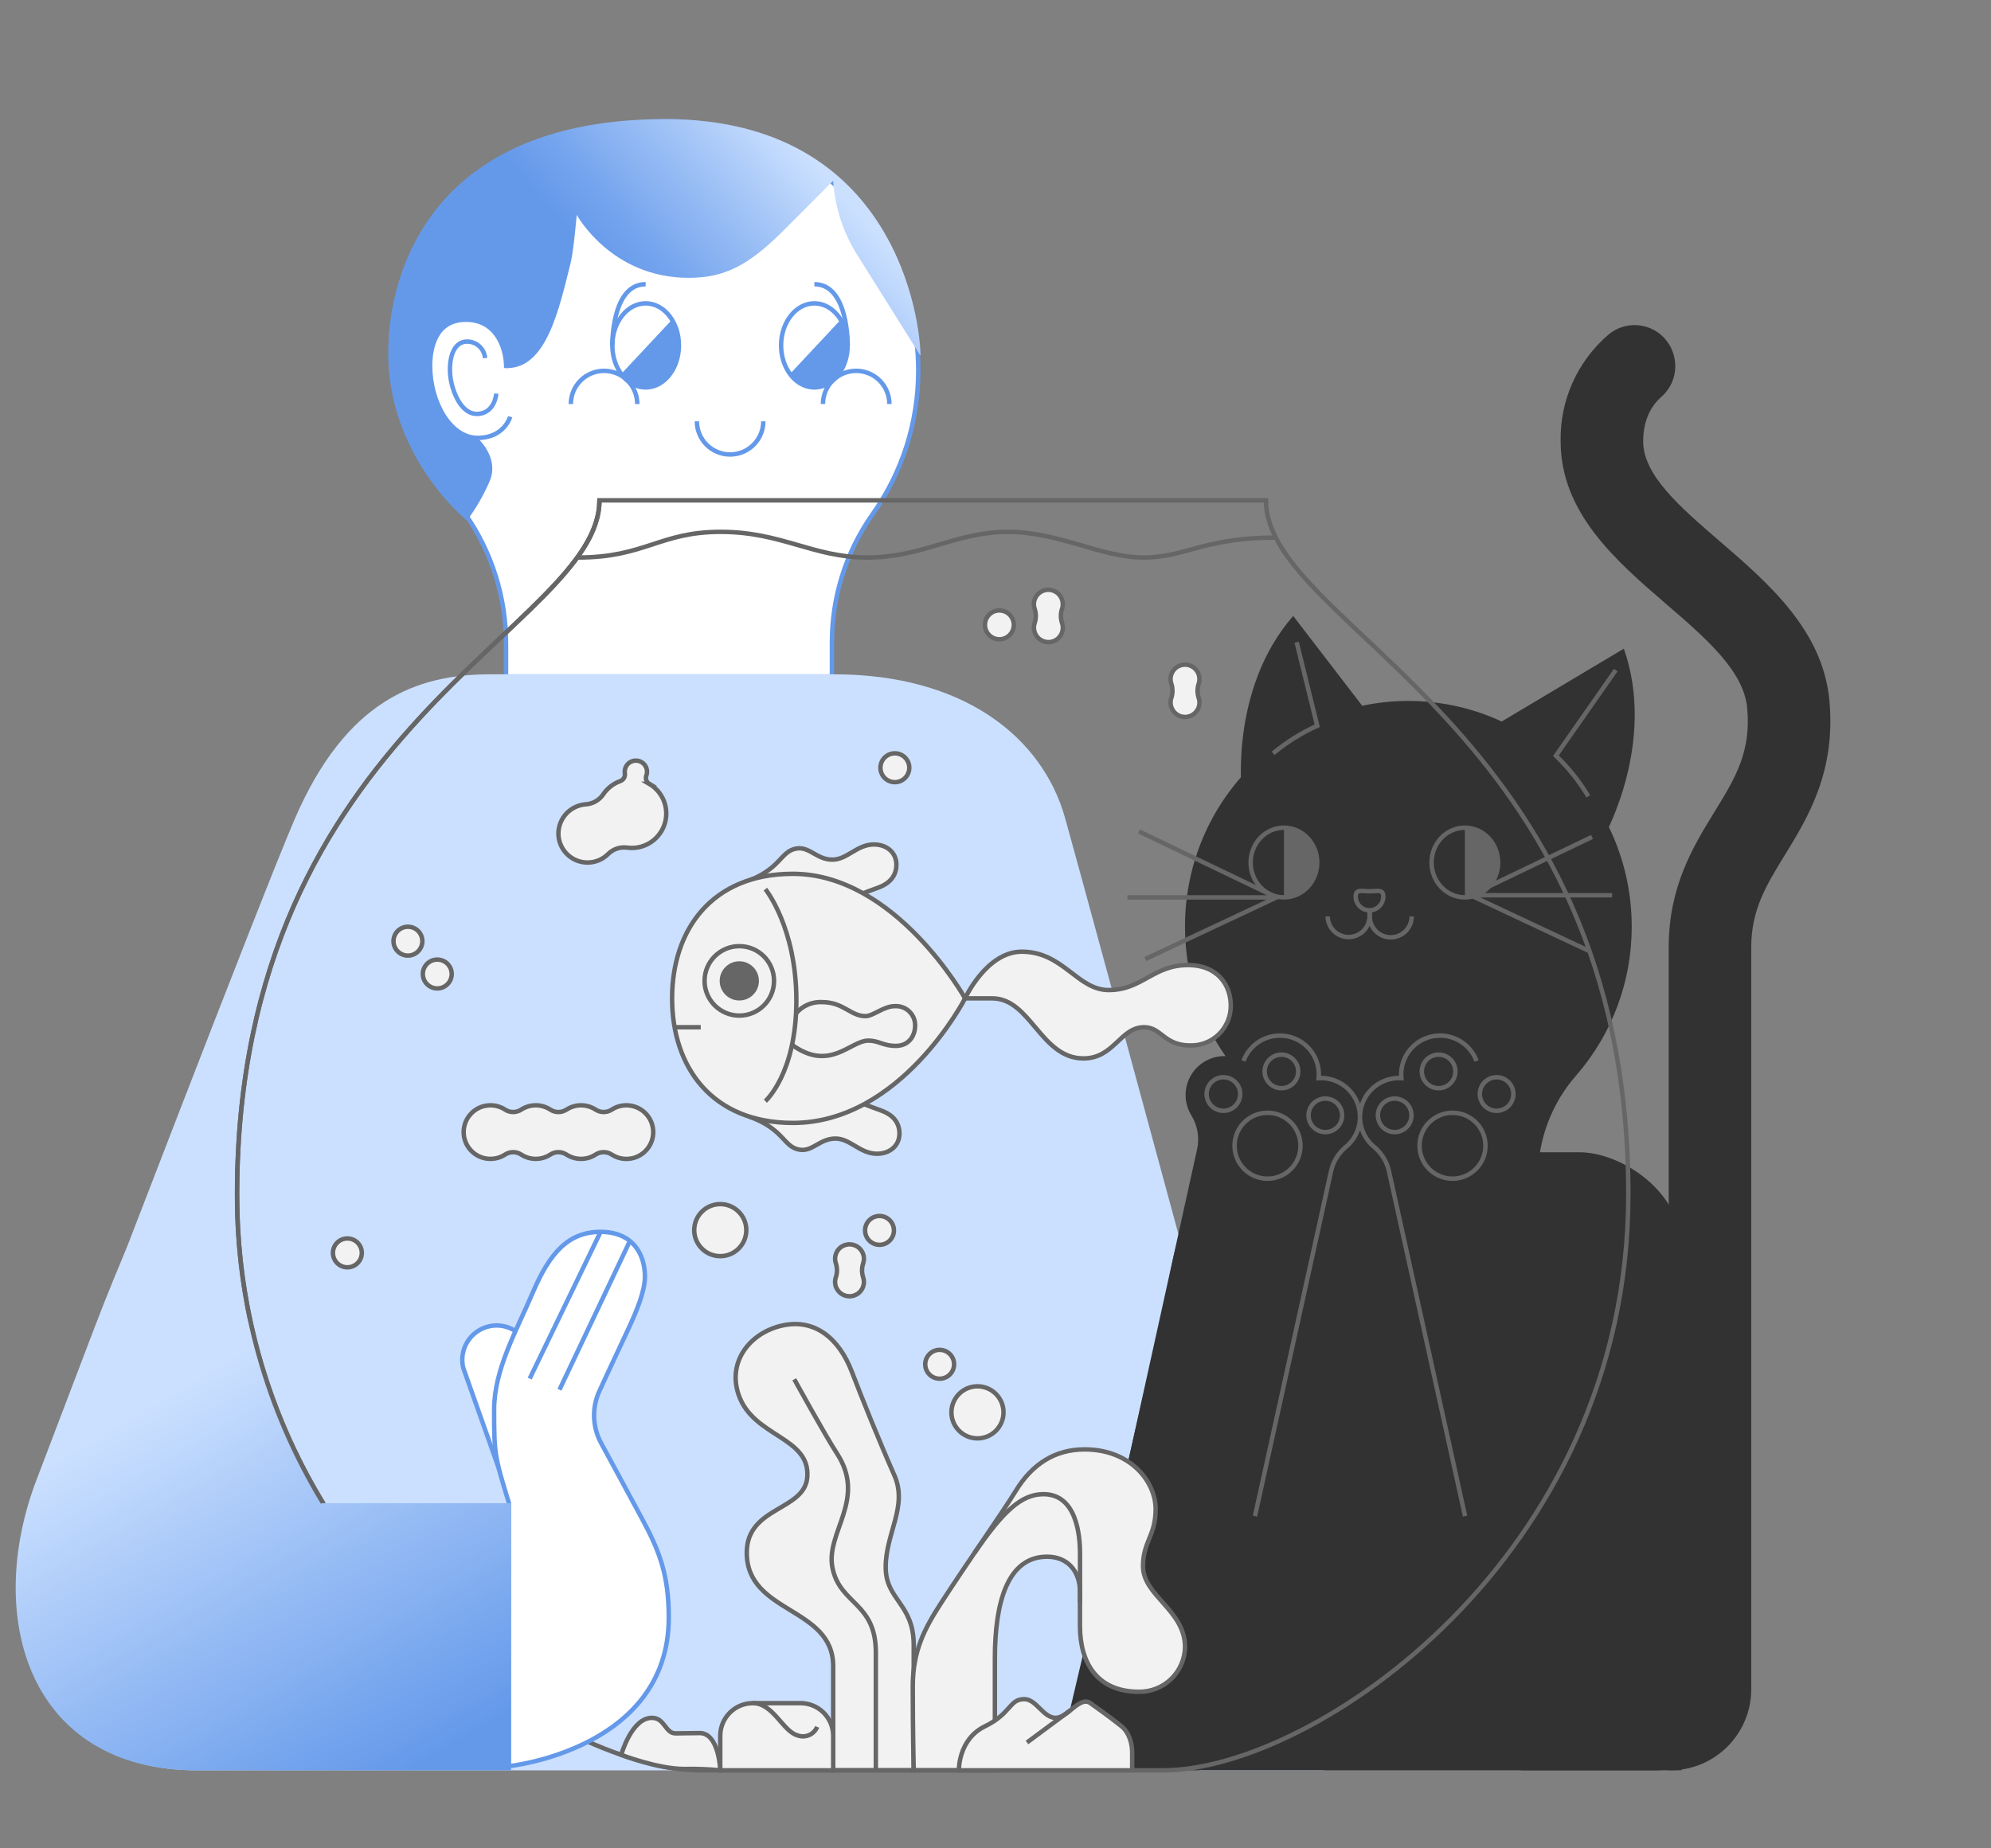 <svg width="448" height="416" viewBox="0 0 448 416" fill="none" xmlns="http://www.w3.org/2000/svg">
<rect x="0" y="0" width="448" height="416" fill="#808080" stroke="none"/>
<path d="M206.621 83.37V83.371C206.64 94.997 203.026 106.339 196.283 115.813L196.282 115.816C190.316 124.312 187.14 134.452 187.195 144.833C187.195 144.833 187.195 144.834 187.195 144.834L187.195 152.264H113.865V145.148C113.931 134.632 110.735 124.355 104.717 115.73L104.716 115.728C99.626 108.527 96.307 100.227 95.029 91.502C93.75 82.778 94.547 73.876 97.356 65.517C100.165 57.159 104.906 49.581 111.194 43.398C117.483 37.214 125.141 32.601 133.548 29.931C141.954 27.262 150.872 26.612 159.577 28.035C168.282 29.457 176.529 32.911 183.647 38.117C190.766 43.323 196.557 50.134 200.549 57.997C204.54 65.86 206.621 74.553 206.621 83.37Z" fill="white" stroke="#6499EA"/>
<path d="M48.452 338.311H114.537V398.438H44.293C6.841 398.438 -3.286 364.104 8.536 333.007C21.083 300.004 59.15 200.895 66.346 184.271C77.86 157.678 93.682 151.764 110.328 151.764H187.695C216.612 151.764 234.457 165.733 239.631 184.017C243.734 198.513 297.885 398.443 297.885 398.443H78.163" fill="#CBE0FF"/>
<path fill-rule="evenodd" clip-rule="evenodd" d="M367.157 208.548C367.157 180.498 344.656 157.758 316.898 157.758C289.14 157.758 266.639 180.5 266.639 208.548C266.614 220.817 271.024 232.681 279.057 241.956C284.592 248.237 287.675 256.303 287.74 264.673V267.244H346.054V264.673C346.119 256.303 349.202 248.237 354.737 241.956C362.772 232.682 367.182 220.817 367.157 208.548Z" fill="#323232"/>
<path d="M313.982 259.34H355.474C364.202 259.34 377.287 267.291 378.377 279.549C379.467 291.806 378.377 398.438 378.377 398.438H237.529C237.529 398.438 260.165 303.367 263.726 284.356C267.48 264.322 286.229 259.335 296.582 259.335L313.982 259.34Z" fill="#323232"/>
<path d="M301.106 243.524C299.748 242.853 298.238 242.55 296.727 242.646C296.926 240.531 296.349 238.415 295.103 236.694C293.856 234.973 292.026 233.764 289.954 233.292C287.882 232.82 285.708 233.118 283.839 234.13C281.971 235.142 280.534 236.799 279.797 238.792C278.315 237.961 276.622 237.585 274.928 237.709C273.425 237.812 271.975 238.302 270.717 239.129C269.459 239.957 268.435 241.094 267.746 242.433C267.056 243.771 266.723 245.265 266.78 246.769C266.836 248.273 267.279 249.738 268.067 251.021C269.474 253.309 269.937 256.054 269.359 258.676L238.524 398.438H269.766C269.766 398.438 294.357 286.965 299.464 263.764C299.906 261.588 301.072 259.625 302.771 258.194C303.914 257.268 304.806 256.069 305.363 254.707C305.92 253.345 306.125 251.865 305.959 250.403C305.792 248.941 305.259 247.545 304.41 246.343C303.561 245.142 302.422 244.173 301.099 243.528L301.106 243.524Z" fill="#323232"/>
<path d="M275.283 250.004C277.37 250.004 279.061 248.314 279.061 246.228C279.061 244.143 277.37 242.452 275.283 242.452C273.197 242.452 271.506 244.143 271.506 246.228C271.506 248.314 273.197 250.004 275.283 250.004Z" fill="#323232" stroke="#666666" stroke-miterlimit="10"/>
<path d="M288.336 244.918C290.422 244.918 292.114 243.228 292.114 241.142C292.114 239.057 290.422 237.366 288.336 237.366C286.25 237.366 284.559 239.057 284.559 241.142C284.559 243.228 286.25 244.918 288.336 244.918Z" fill="#323232" stroke="#666666" stroke-miterlimit="10"/>
<path d="M298.219 254.797C300.305 254.797 301.996 253.106 301.996 251.021C301.996 248.935 300.305 247.245 298.219 247.245C296.133 247.245 294.442 248.935 294.442 251.021C294.442 253.106 296.133 254.797 298.219 254.797Z" fill="#323232" stroke="#666666" stroke-miterlimit="10"/>
<path d="M285.21 265.281C289.307 265.281 292.629 261.96 292.629 257.864C292.629 253.768 289.307 250.447 285.21 250.447C281.112 250.447 277.791 253.768 277.791 257.864C277.791 261.96 281.112 265.281 285.21 265.281Z" fill="#323232" stroke="#666666" stroke-miterlimit="10"/>
<path d="M282.383 341.233C282.383 341.233 294.357 286.964 299.464 263.764C299.906 261.587 301.071 259.624 302.771 258.194C303.914 257.268 304.806 256.068 305.363 254.707C305.92 253.345 306.125 251.865 305.958 250.403C305.792 248.941 305.259 247.545 304.41 246.343C303.561 245.141 302.422 244.173 301.099 243.528C299.742 242.857 298.232 242.554 296.72 242.65C296.92 240.534 296.342 238.419 295.096 236.697C293.85 234.976 292.02 233.767 289.947 233.295C287.875 232.823 285.702 233.121 283.833 234.133C281.964 235.145 280.527 236.803 279.791 238.796" stroke="#666666" stroke-miterlimit="10"/>
<path d="M310.935 243.524C312.293 242.853 313.803 242.55 315.315 242.646C315.115 240.53 315.692 238.414 316.938 236.692C318.184 234.97 320.014 233.761 322.087 233.289C324.159 232.817 326.333 233.115 328.202 234.128C330.071 235.14 331.508 236.798 332.244 238.792C333.725 237.961 335.419 237.584 337.113 237.709C338.616 237.812 340.066 238.301 341.324 239.129C342.582 239.956 343.605 241.094 344.295 242.432C344.985 243.771 345.318 245.264 345.261 246.769C345.205 248.273 344.761 249.738 343.973 251.021C342.567 253.309 342.104 256.053 342.682 258.676L373.517 398.438H342.276C342.276 398.438 317.688 286.964 312.574 263.764C312.132 261.587 310.967 259.625 309.268 258.194C308.124 257.268 307.233 256.069 306.676 254.707C306.119 253.345 305.914 251.865 306.08 250.403C306.247 248.941 306.78 247.545 307.629 246.343C308.478 245.141 309.617 244.173 310.94 243.528L310.935 243.524Z" fill="#323232"/>
<path d="M336.758 250.004C338.844 250.004 340.535 248.314 340.535 246.228C340.535 244.143 338.844 242.452 336.758 242.452C334.671 242.452 332.98 244.143 332.98 246.228C332.98 248.314 334.671 250.004 336.758 250.004Z" fill="#323232" stroke="#666666" stroke-miterlimit="10"/>
<path d="M323.705 244.918C325.791 244.918 327.482 243.228 327.482 241.142C327.482 239.057 325.791 237.366 323.705 237.366C321.618 237.366 319.927 239.057 319.927 241.142C319.927 243.228 321.618 244.918 323.705 244.918Z" fill="#323232" stroke="#666666" stroke-miterlimit="10"/>
<path d="M313.823 254.797C315.909 254.797 317.6 253.106 317.6 251.021C317.6 248.935 315.909 247.245 313.823 247.245C311.737 247.245 310.045 248.935 310.045 251.021C310.045 253.106 311.737 254.797 313.823 254.797Z" fill="#323232" stroke="#666666" stroke-miterlimit="10"/>
<path d="M326.831 265.281C330.929 265.281 334.25 261.96 334.25 257.864C334.25 253.768 330.929 250.447 326.831 250.447C322.734 250.447 319.412 253.768 319.412 257.864C319.412 261.96 322.734 265.281 326.831 265.281Z" fill="#323232" stroke="#666666" stroke-miterlimit="10"/>
<path d="M329.659 341.233C329.659 341.233 317.689 286.965 312.573 263.764C312.131 261.588 310.966 259.625 309.267 258.194C308.124 257.268 307.232 256.069 306.675 254.707C306.118 253.345 305.913 251.865 306.08 250.403C306.246 248.941 306.779 247.545 307.628 246.343C308.477 245.142 309.616 244.173 310.939 243.528C312.297 242.857 313.807 242.554 315.319 242.65C315.119 240.534 315.695 238.418 316.941 236.696C318.188 234.974 320.018 233.765 322.09 233.293C324.163 232.821 326.337 233.119 328.206 234.132C330.075 235.144 331.512 236.802 332.248 238.796" stroke="#666666" stroke-miterlimit="10"/>
<path d="M375.479 398.439V213.219C375.479 199.493 380.975 190.545 385.826 182.65C390.424 175.166 394.057 169.254 393.143 159.359C392.371 150.99 383.851 143.647 374.831 135.874C363.737 126.313 351.164 115.474 351.164 99.359C351.068 94.816 351.979 90.307 353.831 86.157C355.683 82.007 358.43 78.317 361.876 75.353C363.064 74.339 364.492 73.648 366.024 73.344C367.556 73.04 369.141 73.135 370.626 73.619C372.111 74.102 373.447 74.959 374.506 76.106C375.565 77.254 376.312 78.654 376.675 80.172C377.087 81.788 377.049 83.487 376.565 85.082C376.08 86.678 375.168 88.111 373.927 89.226C371.791 91.082 369.735 94.199 369.735 99.356C369.735 106.968 378.101 114.176 386.958 121.811C397.841 131.186 410.172 141.821 411.637 157.651C413.122 173.701 406.76 184.049 401.651 192.367C397.405 199.28 394.051 204.74 394.051 213.219V380.181C394.051 390.388 385.684 398.613 375.479 398.439Z" fill="#323232"/>
<path d="M337.102 162.861L365.384 145.993C372.778 166.988 361.089 187.984 361.089 187.984" fill="#323232"/>
<path d="M311.041 164.736L290.984 138.624C276.363 155.412 279.48 179.237 279.48 179.237" fill="#323232"/>
<path d="M128.446 90.935C128.446 88.954 129.233 87.053 130.635 85.651C132.037 84.25 133.938 83.463 135.921 83.463C137.903 83.463 139.804 84.25 141.206 85.651C142.608 87.053 143.396 88.954 143.396 90.935" stroke="#6499EA" stroke-miterlimit="10"/>
<path d="M171.757 94.816C171.757 96.798 170.969 98.699 169.568 100.1C168.166 101.502 166.264 102.289 164.282 102.289C162.299 102.289 160.398 101.502 158.996 100.1C157.594 98.699 156.807 96.798 156.807 94.816" stroke="#6499EA" stroke-miterlimit="10"/>
<path d="M185.174 90.935C185.174 88.954 185.961 87.053 187.363 85.651C188.765 84.25 190.666 83.463 192.649 83.463C194.631 83.463 196.533 84.25 197.934 85.651C199.336 87.053 200.124 88.954 200.124 90.935" stroke="#6499EA" stroke-miterlimit="10"/>
<path d="M183.247 87.199C187.384 87.199 190.738 82.963 190.738 77.737C190.738 72.512 187.384 68.276 183.247 68.276C179.11 68.276 175.756 72.512 175.756 77.737C175.756 82.963 179.11 87.199 183.247 87.199Z" stroke="#6499EA" stroke-miterlimit="10"/>
<path fill-rule="evenodd" clip-rule="evenodd" d="M189.171 71.957C190.737 73.471 191.621 80.973 188.085 85.023C184.649 88.96 180.419 87.55 177.756 84.158L189.171 71.957Z" fill="#6499EA"/>
<path d="M145.277 87.199C149.414 87.199 152.768 82.963 152.768 77.737C152.768 72.512 149.414 68.276 145.277 68.276C141.14 68.276 137.786 72.512 137.786 77.737C137.786 82.963 141.14 87.199 145.277 87.199Z" stroke="#6499EA" stroke-miterlimit="10"/>
<path fill-rule="evenodd" clip-rule="evenodd" d="M151.201 71.957C152.768 73.471 153.652 80.973 150.115 85.023C146.679 88.96 142.449 87.55 139.786 84.158L151.201 71.957Z" fill="#6499EA"/>
<path d="M162.067 282.719C165.303 282.719 167.927 280.097 167.927 276.862C167.927 273.627 165.303 271.005 162.067 271.005C158.831 271.005 156.208 273.627 156.208 276.862C156.208 280.097 158.831 282.719 162.067 282.719Z" fill="#F2F2F2" stroke="#666666" stroke-miterlimit="10"/>
<path d="M219.943 323.728C223.179 323.728 225.803 321.105 225.803 317.87C225.803 314.636 223.179 312.013 219.943 312.013C216.707 312.013 214.084 314.636 214.084 317.87C214.084 321.105 216.707 323.728 219.943 323.728Z" fill="#F2F2F2" stroke="#666666" stroke-miterlimit="10"/>
<path d="M91.788 215.07C93.582 215.07 95.035 213.617 95.035 211.824C95.035 210.031 93.582 208.578 91.788 208.578C89.995 208.578 88.541 210.031 88.541 211.824C88.541 213.617 89.995 215.07 91.788 215.07Z" fill="#F2F2F2" stroke="#666666" stroke-miterlimit="10"/>
<path d="M197.898 280.169C199.691 280.169 201.145 278.716 201.145 276.923C201.145 275.13 199.691 273.677 197.898 273.677C196.105 273.677 194.651 275.13 194.651 276.923C194.651 278.716 196.105 280.169 197.898 280.169Z" fill="#F2F2F2" stroke="#666666" stroke-miterlimit="10"/>
<path d="M211.435 310.3C213.228 310.3 214.682 308.846 214.682 307.054C214.682 305.261 213.228 303.808 211.435 303.808C209.641 303.808 208.188 305.261 208.188 307.054C208.188 308.846 209.641 310.3 211.435 310.3Z" fill="#F2F2F2" stroke="#666666" stroke-miterlimit="10"/>
<path d="M98.392 222.462C100.186 222.462 101.639 221.009 101.639 219.216C101.639 217.423 100.186 215.97 98.392 215.97C96.599 215.97 95.145 217.423 95.145 219.216C95.145 221.009 96.599 222.462 98.392 222.462Z" fill="#F2F2F2" stroke="#666666" stroke-miterlimit="10"/>
<path d="M78.162 285.229C79.956 285.229 81.41 283.775 81.41 281.982C81.41 280.19 79.956 278.736 78.162 278.736C76.369 278.736 74.915 280.19 74.915 281.982C74.915 283.775 76.369 285.229 78.162 285.229Z" fill="#F2F2F2" stroke="#666666" stroke-miterlimit="10"/>
<path d="M201.354 176.041C203.148 176.041 204.601 174.588 204.601 172.795C204.601 171.002 203.148 169.549 201.354 169.549C199.561 169.549 198.107 171.002 198.107 172.795C198.107 174.588 199.561 176.041 201.354 176.041Z" fill="#F2F2F2" stroke="#666666" stroke-miterlimit="10"/>
<path d="M224.873 143.882C226.667 143.882 228.12 142.429 228.12 140.636C228.12 138.843 226.667 137.39 224.873 137.39C223.08 137.39 221.626 138.843 221.626 140.636C221.626 142.429 223.08 143.882 224.873 143.882Z" fill="#F2F2F2" stroke="#666666" stroke-miterlimit="10"/>
<path d="M194.269 284.194C194.423 283.663 194.438 283.101 194.316 282.563C194.133 281.788 193.673 281.107 193.022 280.649C192.371 280.191 191.574 279.988 190.783 280.079C189.992 280.169 189.262 280.546 188.731 281.139C188.2 281.732 187.905 282.499 187.902 283.295C187.902 283.678 187.97 284.057 188.104 284.415C188.425 285.463 188.4 286.587 188.03 287.619C187.877 288.15 187.861 288.712 187.984 289.251C188.167 290.025 188.628 290.704 189.279 291.162C189.93 291.619 190.726 291.821 191.516 291.731C192.306 291.64 193.036 291.263 193.567 290.671C194.098 290.079 194.393 289.313 194.397 288.517C194.397 288.135 194.329 287.755 194.195 287.397C193.874 286.349 193.9 285.226 194.269 284.194Z" fill="#F2F2F2" stroke="#666666" stroke-miterlimit="10"/>
<path d="M269.762 153.761C269.915 153.23 269.931 152.669 269.809 152.13C269.712 151.694 269.526 151.284 269.263 150.924C269 150.563 268.666 150.261 268.281 150.035C267.896 149.81 267.469 149.666 267.026 149.613C266.583 149.559 266.134 149.598 265.707 149.725C265.279 149.853 264.883 150.068 264.542 150.355C264.201 150.643 263.923 150.997 263.725 151.397C263.527 151.797 263.414 152.233 263.392 152.678C263.37 153.124 263.44 153.569 263.597 153.986C263.918 155.034 263.893 156.158 263.524 157.19C263.371 157.721 263.355 158.282 263.477 158.821C263.574 159.257 263.76 159.667 264.023 160.027C264.286 160.388 264.62 160.69 265.005 160.916C265.39 161.141 265.817 161.285 266.26 161.338C266.703 161.392 267.152 161.353 267.579 161.225C268.007 161.098 268.403 160.883 268.744 160.596C269.085 160.308 269.363 159.954 269.561 159.554C269.759 159.154 269.872 158.718 269.894 158.273C269.916 157.827 269.846 157.382 269.689 156.965C269.368 155.917 269.393 154.793 269.762 153.761Z" fill="#F2F2F2" stroke="#666666" stroke-miterlimit="10"/>
<path d="M239.014 136.911C239.167 136.38 239.183 135.819 239.061 135.28C238.963 134.845 238.777 134.434 238.515 134.074C238.252 133.714 237.917 133.411 237.532 133.186C237.148 132.96 236.72 132.816 236.278 132.763C235.835 132.71 235.385 132.748 234.958 132.876C234.531 133.004 234.134 133.218 233.793 133.506C233.452 133.793 233.174 134.148 232.976 134.547C232.778 134.947 232.665 135.383 232.643 135.829C232.621 136.274 232.691 136.719 232.849 137.136C233.17 138.185 233.144 139.308 232.775 140.341C232.622 140.872 232.606 141.433 232.729 141.972C232.825 142.408 233.011 142.819 233.273 143.18C233.536 143.541 233.871 143.844 234.256 144.07C234.641 144.296 235.068 144.441 235.512 144.494C235.955 144.548 236.405 144.51 236.833 144.382C237.261 144.254 237.658 144.039 237.999 143.751C238.34 143.463 238.618 143.108 238.816 142.707C239.014 142.307 239.127 141.87 239.148 141.424C239.169 140.978 239.099 140.533 238.94 140.115C238.619 139.067 238.645 137.943 239.014 136.911Z" fill="#F2F2F2" stroke="#666666" stroke-miterlimit="10"/>
<path d="M146.074 176.405C145.766 176.218 145.534 175.928 145.418 175.587C145.301 175.245 145.308 174.874 145.437 174.538C145.561 174.194 145.607 173.827 145.574 173.463C145.54 173.099 145.427 172.747 145.244 172.432C145.06 172.116 144.809 171.844 144.509 171.636C144.209 171.427 143.867 171.286 143.507 171.224C143.147 171.161 142.778 171.178 142.425 171.273C142.072 171.368 141.744 171.539 141.464 171.774C141.185 172.009 140.96 172.302 140.805 172.633C140.651 172.964 140.57 173.325 140.57 173.69C140.57 173.798 140.577 173.907 140.591 174.014C140.657 174.377 140.596 174.751 140.417 175.074C140.238 175.397 139.953 175.648 139.611 175.784C138.05 176.33 136.706 177.36 135.773 178.724C135.334 179.385 134.75 179.937 134.064 180.336C133.378 180.735 132.61 180.972 131.818 181.027L131.632 181.04C130.014 181.199 128.51 181.947 127.406 183.142C126.303 184.336 125.677 185.894 125.648 187.52C125.636 188.817 126.01 190.088 126.722 191.172C127.434 192.256 128.452 193.104 129.647 193.61C130.841 194.115 132.159 194.255 133.433 194.011C134.707 193.767 135.88 193.15 136.804 192.239C137.357 191.679 138.033 191.255 138.778 191.001C139.523 190.746 140.317 190.668 141.097 190.773C141.35 190.808 141.604 190.831 141.859 190.84C143.587 190.909 145.289 190.398 146.693 189.388C148.097 188.378 149.123 186.928 149.607 185.268C150.091 183.608 150.006 181.834 149.366 180.228C148.725 178.622 147.565 177.276 146.071 176.405H146.074Z" fill="#F2F2F2" stroke="#666666" stroke-miterlimit="10"/>
<path d="M187.478 398.438V375.021C187.478 361.533 168.031 363.261 168.031 349.45C168.031 339.008 181.111 340.075 181.654 332.407C182.295 323.336 169.439 323.44 166.197 313.91C163.611 306.306 168.914 299.899 176.031 298.327C183.51 296.677 188.882 301.447 191.67 308.723C194.114 315.099 197.756 324.152 201.243 332.045C204.324 339.019 199.293 345.028 199.293 352.715C199.293 360.16 205.594 360.888 205.594 370.219V398.438H187.478Z" fill="#F2F2F2" stroke="#666666" stroke-miterlimit="10"/>
<path d="M178.726 310.428C178.726 310.428 185.63 322.984 188.334 327.136C195.12 337.561 185.641 344.917 187.334 352.961C189.073 361.223 197.078 360.592 197.078 371.957V398.435" fill="#F2F2F2"/>
<path d="M178.726 310.428C178.726 310.428 185.63 322.984 188.334 327.136C195.12 337.561 185.641 344.917 187.334 352.961C189.073 361.223 197.078 360.592 197.078 371.957V398.435" stroke="#666666" stroke-miterlimit="10"/>
<path d="M205.598 398.438C205.598 398.438 205.387 389.898 205.387 379.531C205.387 371.571 207.993 366.599 211.778 360.748C217.688 351.612 225.584 340.42 228.541 335.572C232.321 329.374 237.525 326.212 244.043 326.212C254.468 326.212 260.032 333.545 260.032 339.634C260.032 345.724 257.192 346.916 257.192 352.501C257.192 359.18 266.643 362.377 266.643 370.71C266.595 373.413 265.479 375.988 263.538 377.871C261.597 379.753 258.99 380.791 256.286 380.758C246.885 380.758 243.007 374.28 243.007 365.935V358.294C243.007 353.401 240.045 350.36 235.613 350.36C226.687 350.36 223.863 360.664 223.863 373.253V398.438H205.598Z" fill="#F2F2F2" stroke="#666666" stroke-miterlimit="10"/>
<path d="M105.076 117.142C107.134 114.387 108.857 111.399 110.21 108.238C112.313 103.204 107.859 98.996 107.859 98.996C107.859 98.996 97.666 97.679 96.612 83.978C95.91 74.855 100.271 71.972 104.311 71.972C112.89 71.972 113.909 78.864 113.909 82.842C123.009 83.067 125.837 69.329 128.369 59.308C129.088 56.459 129.77 48.355 129.77 48.355C129.77 48.355 137.49 62.53 154.955 62.53C163.008 62.53 168.366 59.77 176.147 52.035C182.131 46.085 187.476 40.677 187.476 40.677C187.854 46.587 189.707 52.307 192.864 57.317C198.193 65.808 207.125 80.068 207.125 80.068C207.125 72.849 201.916 26.803 149.728 26.803C97.539 26.803 87.356 60.708 87.356 79.471C87.356 103.032 105.076 117.142 105.076 117.142Z" fill="url(#paint0_linear)"/>
<path d="M113.909 82.842C113.909 77.68 111.309 71.957 104.874 71.957C97.572 71.957 96.782 79.067 96.782 82.353C96.782 90.577 101.386 98.556 107.447 98.556C113.508 98.556 114.798 93.786 114.798 93.786" stroke="#6499EA" stroke-miterlimit="10"/>
<path d="M111.663 88.587C111.663 88.587 111.455 92.442 108.113 93.092C104.771 93.741 102.571 90.182 101.636 86.396C100.715 82.665 101.252 76.877 105.123 76.877C106.138 76.876 107.115 77.258 107.861 77.946C108.606 78.635 109.065 79.579 109.144 80.59" stroke="#6499EA" stroke-miterlimit="10"/>
<path d="M284.862 112.607C284.862 141.495 366.395 163.22 366.395 268.82C366.395 350.79 295.21 398.438 261.85 398.438H157.891C124.53 398.438 53.346 350.79 53.346 268.82C53.346 163.22 134.879 141.495 134.879 112.607H284.862Z" stroke="#666666" stroke-miterlimit="10"/>
<path d="M115.784 299.452C114.917 298.921 113.954 298.566 112.95 298.409C111.946 298.252 110.921 298.294 109.934 298.534C108.947 298.773 108.017 299.203 107.196 299.801C106.376 300.399 105.681 301.152 105.152 302.018C104.623 302.884 104.269 303.846 104.112 304.849C103.955 305.851 103.996 306.875 104.235 307.861L114.738 337.552H120.573" fill="white"/>
<path d="M115.784 299.452C114.917 298.921 113.954 298.566 112.95 298.409C111.946 298.252 110.921 298.294 109.934 298.534C108.947 298.773 108.017 299.203 107.196 299.801C106.376 300.399 105.681 301.152 105.152 302.018C104.623 302.884 104.269 303.846 104.112 304.849C103.955 305.851 103.996 306.875 104.235 307.861L114.738 337.552H120.573" stroke="#6499EA" stroke-miterlimit="10"/>
<path d="M114.493 397.51C114.493 397.51 150.482 393.76 150.482 364.05C150.482 354.703 148.515 349.266 144.392 341.679C140.081 333.751 137.207 328.312 135.322 324.907C134.311 323.088 133.749 321.056 133.681 318.977C133.613 316.898 134.042 314.833 134.932 312.952C137.289 307.778 139.338 303.533 141.557 298.721C143.176 295.207 145.116 290.645 145.116 287.322C145.116 282.188 142.319 277.252 135.134 277.252C127.864 277.252 123.679 282.028 119.896 290.878C116.113 299.728 111.181 308.256 111.181 317.292C111.181 327.224 111.314 327.862 114.493 338.213V397.51Z" fill="white" stroke="#6499EA" stroke-miterlimit="10"/>
<path d="M135.137 277.257L119.187 310.279" stroke="#6499EA" stroke-miterlimit="10"/>
<path d="M141.734 279.309L125.886 312.79" stroke="#6499EA" stroke-miterlimit="10"/>
<path d="M30.396 276.505C23.148 293.129 20.872 300.007 8.237 333.011C-3.668 364.108 6.53 398.442 44.243 398.442H114.977V338.312H72.448C72.448 338.312 59.057 314.718 56.477 297.947" fill="url(#paint1_linear)"/>
<path d="M169.411 383.321H180.136C182.084 383.321 183.952 384.094 185.33 385.471C186.707 386.848 187.481 388.715 187.481 390.662V398.438H162.067V390.662C162.067 388.715 162.841 386.848 164.218 385.471C165.596 384.094 167.464 383.321 169.411 383.321Z" fill="#F2F2F2" stroke="#666666" stroke-miterlimit="10"/>
<path d="M162.067 398.438C162.067 398.438 161.827 390.056 157.444 390.056C155.043 390.056 153.903 390.125 152.031 390.125C149.633 390.125 149.617 386.631 146.687 386.631C142.096 386.631 139.78 394.958 139.78 394.958C139.78 394.958 148.023 398.132 153.913 398.132C156.635 398.078 159.357 398.18 162.067 398.438Z" fill="#F2F2F2" stroke="#666666" stroke-miterlimit="10"/>
<path d="M169.411 383.321C174.004 383.321 176.13 389.674 179.472 390.585C180.312 390.894 181.239 390.866 182.06 390.508C182.88 390.149 183.531 389.488 183.876 388.662" fill="#F2F2F2"/>
<path d="M169.411 383.321C174.004 383.321 176.13 389.674 179.472 390.585C180.312 390.894 181.239 390.866 182.06 390.508C182.88 390.149 183.531 389.488 183.876 388.662" stroke="#666666" stroke-miterlimit="10"/>
<path d="M215.767 398.438C215.767 398.438 215.571 391.486 221.626 388.536C227.569 385.639 227.074 382.418 230.479 382.418C233.188 382.418 234.743 386.631 237.525 386.631C240.281 386.631 242.982 381.618 245.356 383.321C247.373 384.766 249.555 386.3 252.276 388.465C254.167 389.969 254.753 392.543 254.753 394.394V398.438H215.767Z" fill="#F2F2F2" stroke="#666666" stroke-miterlimit="10"/>
<path d="M231.085 392.177L240.702 385.045" stroke="#666666" stroke-miterlimit="10"/>
<path d="M329.611 201.967C333.748 201.967 337.102 198.457 337.102 194.127C337.102 189.797 333.748 186.287 329.611 186.287C325.474 186.287 322.121 189.797 322.121 194.127C322.121 198.457 325.474 201.967 329.611 201.967Z" stroke="#666666" stroke-miterlimit="10"/>
<path fill-rule="evenodd" clip-rule="evenodd" d="M329.611 186.287C331.629 186.38 333.533 187.247 334.927 188.707C336.322 190.167 337.1 192.108 337.1 194.127C337.1 196.146 336.322 198.087 334.927 199.547C333.533 201.007 331.629 201.874 329.611 201.967V186.287Z" fill="#666666"/>
<path d="M288.9 201.967C293.037 201.967 296.391 198.457 296.391 194.127C296.391 189.797 293.037 186.287 288.9 186.287C284.763 186.287 281.409 189.797 281.409 194.127C281.409 198.457 284.763 201.967 288.9 201.967Z" stroke="#666666" stroke-miterlimit="10"/>
<path fill-rule="evenodd" clip-rule="evenodd" d="M288.9 186.287C290.917 186.38 292.821 187.247 294.216 188.707C295.611 190.167 296.389 192.108 296.389 194.127C296.389 196.146 295.611 198.087 294.216 199.547C292.821 201.007 290.917 201.874 288.9 201.967V186.287Z" fill="#666666"/>
<path d="M137.786 77.738C137.786 77.738 137.547 63.965 145.277 63.965" stroke="#6499EA" stroke-miterlimit="10"/>
<path d="M190.737 77.738C190.737 77.738 190.977 63.965 183.247 63.965" stroke="#6499EA" stroke-miterlimit="10"/>
<path d="M72.637 338.199C59.926 317.295 53.25 293.283 53.346 268.82C53.346 163.22 134.879 141.495 134.879 112.607" stroke="#666666" stroke-miterlimit="10"/>
<path fill-rule="evenodd" clip-rule="evenodd" d="M311.265 201.773C311.265 202.598 310.937 203.389 310.354 203.972C309.77 204.555 308.979 204.883 308.154 204.883C307.329 204.883 306.538 204.555 305.954 203.972C305.371 203.389 305.043 202.598 305.043 201.773C305.043 200.057 306.436 200.591 308.154 200.591C309.872 200.591 311.265 200.057 311.265 201.773Z" stroke="#666666" stroke-miterlimit="10"/>
<path d="M298.743 206.25C298.76 207.489 299.264 208.67 300.146 209.539C301.028 210.409 302.217 210.896 303.456 210.896C304.694 210.896 305.883 210.409 306.765 209.539C307.647 208.67 308.151 207.489 308.169 206.25V204.58" stroke="#666666" stroke-miterlimit="10"/>
<path d="M317.645 206.25C317.645 207.5 317.148 208.699 316.264 209.582C315.38 210.466 314.182 210.962 312.931 210.962C311.681 210.962 310.482 210.466 309.599 209.582C308.715 208.699 308.218 207.5 308.218 206.25V204.58" stroke="#666666" stroke-miterlimit="10"/>
<path d="M130.055 125.479C145.143 125.479 148.432 119.7 162.152 119.7C175.871 119.7 182.958 125.479 195.175 125.479C207.393 125.479 215.238 119.7 226.759 119.7C238.28 119.7 247.769 125.479 257.273 125.479C266.777 125.479 270.874 120.987 287.068 120.987" stroke="#666666" stroke-miterlimit="10"/>
<path d="M291.757 144.537L296.393 163.336C292.823 164.957 289.484 167.047 286.466 169.549" fill="#323232"/>
<path d="M291.757 144.537L296.393 163.336C292.823 164.957 289.484 167.047 286.466 169.549" stroke="#666666" stroke-miterlimit="10"/>
<path d="M363.562 150.82L350.097 170.083C352.926 172.797 355.38 175.877 357.395 179.24" fill="#323232"/>
<path d="M363.562 150.82L350.097 170.083C352.926 172.797 355.38 175.877 357.395 179.24" stroke="#666666" stroke-miterlimit="10"/>
<path d="M142.009 248.862C140.495 248.587 138.934 248.903 137.645 249.743C137.108 250.092 136.48 250.279 135.839 250.28C135.198 250.281 134.57 250.096 134.032 249.748C133.053 249.109 131.91 248.768 130.741 248.768C129.572 248.768 128.428 249.109 127.45 249.748C126.914 250.097 126.287 250.282 125.648 250.282C125.008 250.282 124.382 250.097 123.845 249.748C122.867 249.109 121.723 248.768 120.554 248.768C119.386 248.768 118.242 249.109 117.264 249.748C116.725 250.096 116.097 250.281 115.456 250.28C114.815 250.279 114.188 250.092 113.651 249.743C112.74 249.15 111.686 248.815 110.601 248.772C109.515 248.729 108.439 248.98 107.484 249.498C106.529 250.016 105.732 250.782 105.177 251.716C104.622 252.649 104.33 253.715 104.331 254.801C104.332 255.887 104.626 256.953 105.183 257.885C105.739 258.818 106.537 259.583 107.493 260.099C108.448 260.616 109.526 260.865 110.611 260.82C111.696 260.775 112.749 260.438 113.659 259.845C114.195 259.496 114.821 259.311 115.461 259.311C116.101 259.311 116.727 259.496 117.264 259.845C118.242 260.484 119.386 260.825 120.554 260.825C121.723 260.825 122.867 260.484 123.845 259.845C124.382 259.496 125.008 259.31 125.648 259.31C126.288 259.31 126.914 259.496 127.45 259.845C128.428 260.484 129.572 260.825 130.741 260.825C131.91 260.825 133.053 260.484 134.032 259.845C134.568 259.496 135.194 259.311 135.834 259.311C136.474 259.311 137.1 259.496 137.636 259.845C138.385 260.337 139.234 260.656 140.122 260.78C141.01 260.903 141.914 260.827 142.768 260.558C143.623 260.289 144.407 259.832 145.063 259.222C145.72 258.612 146.232 257.864 146.563 257.031C146.893 256.199 147.035 255.303 146.976 254.409C146.917 253.515 146.66 252.645 146.223 251.863C145.787 251.081 145.181 250.405 144.451 249.886C143.72 249.367 142.883 249.017 142.001 248.862H142.009Z" fill="#F2F2F2" stroke="#666666" stroke-miterlimit="10"/>
<path d="M219.287 349.474C225.758 340.071 229.843 336.292 234.794 336.292C242.21 336.292 243.018 345.466 243.018 349.659V360.746" stroke="#666666" stroke-miterlimit="10"/>
<path d="M287.226 201.977H253.68" stroke="#666666" stroke-miterlimit="10"/>
<path d="M256.289 187.129L287.226 201.977L257.711 215.848" stroke="#666666" stroke-miterlimit="10"/>
<path d="M330.878 201.488H362.752" stroke="#666666" stroke-miterlimit="10"/>
<path d="M358.226 188.364L330.878 201.488L357.665 214.077" stroke="#666666" stroke-miterlimit="10"/>
<path d="M168.429 251.256C176.52 254.082 176.209 258.211 179.988 258.769C182.877 259.196 184.466 256.252 188.004 256.252C191.319 256.252 193.504 259.669 197.325 259.669C200.27 259.669 202.391 257.813 202.391 255.121C202.391 251.773 199.723 250.463 198.292 249.953C196.861 249.444 194.44 248.518 194.44 248.518" fill="#F2F2F2"/>
<path d="M168.429 251.256C176.52 254.082 176.209 258.211 179.988 258.769C182.877 259.196 184.466 256.252 188.004 256.252C191.319 256.252 193.504 259.669 197.325 259.669C200.27 259.669 202.391 257.813 202.391 255.121C202.391 251.773 199.723 250.463 198.292 249.953C196.861 249.444 194.44 248.518 194.44 248.518" stroke="#666666" stroke-miterlimit="10"/>
<path d="M167.739 198.475C175.829 195.65 175.519 191.52 179.297 190.962C182.187 190.535 183.775 193.478 187.313 193.478C190.629 193.478 192.814 190.062 196.634 190.062C199.579 190.062 201.701 191.919 201.701 194.611C201.701 197.96 199.033 199.27 197.601 199.779C196.169 200.287 193.749 201.214 193.749 201.214" fill="#F2F2F2"/>
<path d="M167.739 198.475C175.829 195.65 175.519 191.52 179.297 190.962C182.187 190.535 183.775 193.478 187.313 193.478C190.629 193.478 192.814 190.062 196.634 190.062C199.579 190.062 201.701 191.919 201.701 194.611C201.701 197.96 199.033 199.27 197.601 199.779C196.169 200.287 193.749 201.214 193.749 201.214" stroke="#666666" stroke-miterlimit="10"/>
<path d="M217.154 224.7C217.154 224.7 202.761 252.733 178.401 252.733C160.201 252.733 151.23 240.183 151.23 224.7C151.23 209.217 160.197 196.667 178.401 196.667C201.508 196.668 217.154 224.7 217.154 224.7Z" fill="#F2F2F2" stroke="#666666" stroke-miterlimit="10"/>
<path d="M166.353 228.576C170.669 228.576 174.168 225.078 174.168 220.763C174.168 216.448 170.669 212.95 166.353 212.95C162.036 212.95 158.537 216.448 158.537 220.763C158.537 225.078 162.036 228.576 166.353 228.576Z" stroke="#666666" stroke-miterlimit="10"/>
<path d="M166.353 225.176C168.791 225.176 170.767 223.201 170.767 220.763C170.767 218.326 168.791 216.351 166.353 216.351C163.915 216.351 161.938 218.326 161.938 220.763C161.938 223.201 163.915 225.176 166.353 225.176Z" fill="#666666"/>
<path d="M172.214 200.116C172.214 200.116 179.192 208.664 179.192 225.179C179.192 241.694 172.214 247.828 172.214 247.828" stroke="#666666" stroke-miterlimit="10"/>
<path d="M151.798 231.192H157.68" stroke="#666666" stroke-miterlimit="10"/>
<path d="M179.121 228.07C179.839 227.224 180.743 226.555 181.762 226.117C182.781 225.678 183.889 225.482 184.996 225.543C189.825 225.543 191.374 228.699 194.741 228.699C196.471 228.699 198.84 226.452 201.344 226.452C201.931 226.415 202.52 226.498 203.074 226.698C203.627 226.897 204.134 227.208 204.563 227.611C204.992 228.014 205.333 228.501 205.566 229.041C205.799 229.581 205.919 230.163 205.918 230.752C205.918 233.121 204.525 235.393 201.57 235.393C198.691 235.393 197.789 234.208 195.384 234.208C191.304 234.208 186.759 241.323 178.221 235.162" stroke="#666666" stroke-miterlimit="10"/>
<path d="M229.903 214.193C239.246 214.193 242.393 222.831 249.475 222.831C256.98 222.831 259.472 217.205 267.286 217.205C274.171 217.205 276.937 221.923 276.937 226.283C276.955 227.482 276.731 228.672 276.276 229.782C275.822 230.891 275.148 231.897 274.294 232.74C273.44 233.582 272.424 234.242 271.308 234.681C270.192 235.121 268.999 235.33 267.8 235.295C261.883 235.295 261.339 231.192 257.442 231.192C252.077 231.192 250.686 238.215 243.792 238.215C234.165 238.215 231.916 224.7 223.263 224.7H217.151C217.151 224.7 221.961 214.193 229.903 214.193Z" fill="#F2F2F2" stroke="#666666" stroke-miterlimit="10"/>
<defs>
<linearGradient id="paint0_linear" x1="182.543" y1="36.236" x2="93.556" y2="116.366" gradientUnits="userSpaceOnUse">
<stop stop-color="#CBE0FF"/>
<stop offset="0.139" stop-color="#A5C6F7"/>
<stop offset="0.329" stop-color="#76A5EE"/>
<stop offset="0.424" stop-color="#6499EA"/>
</linearGradient>
<linearGradient id="paint1_linear" x1="35.884" y1="314.913" x2="86.931" y2="401.556" gradientUnits="userSpaceOnUse">
<stop stop-color="#CBE0FF"/>
<stop offset="1" stop-color="#6499EA"/>
</linearGradient>
</defs>
</svg>
